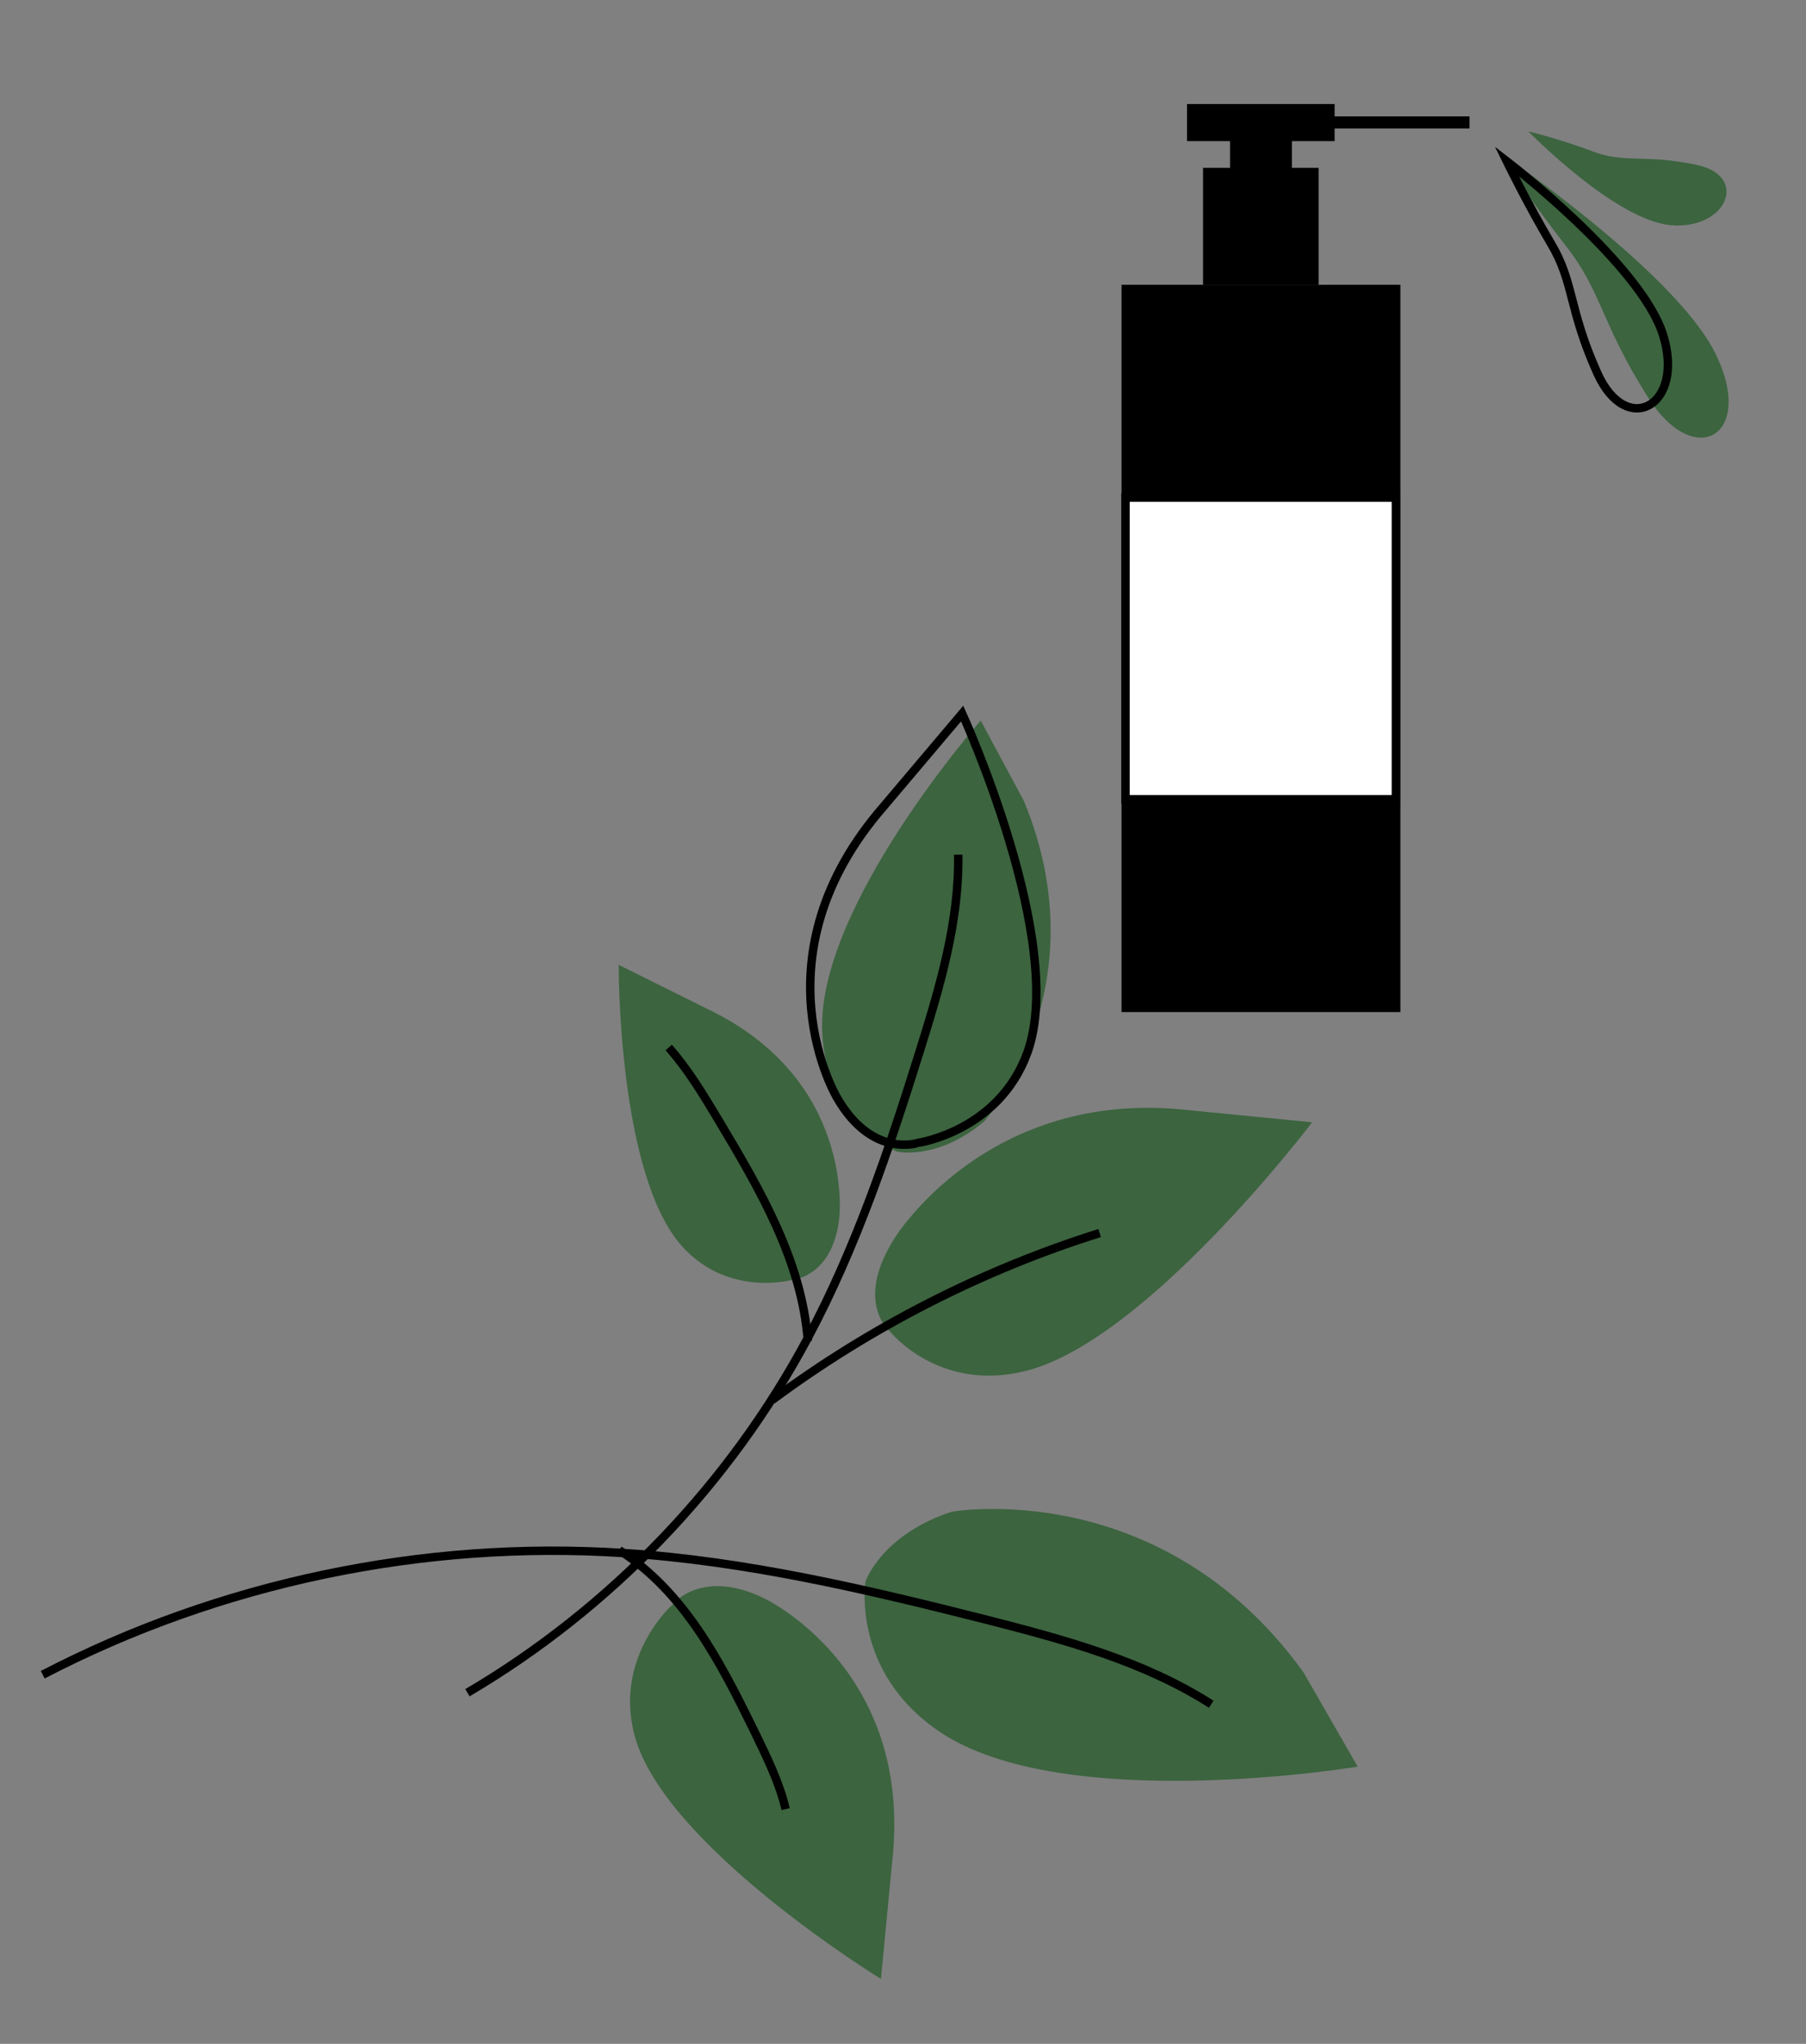 <?xml version="1.0" encoding="utf-8"?>
<!-- Generator: $$$/GeneralStr/196=Adobe Illustrator 27.6.0, SVG Export Plug-In . SVG Version: 6.00 Build 0)  -->
<svg version="1.1" xmlns="http://www.w3.org/2000/svg" xmlns:xlink="http://www.w3.org/1999/xlink" x="0px" y="0px"
	 viewBox="0 0 642.5 727" style="enable-background:new 0 0 642.5 727;" xml:space="preserve">
<rect x="0" y="0" width="642.5" height="727" fill="#808080" stroke="none"/>
<style type="text/css">
	.st0{fill:#FFFFFF;stroke:#000000;stroke-width:3;}
	.st1{fill:#3C643F;}
	.st2{fill:none;stroke:#000000;stroke-width:3;stroke-miterlimit:10;}
</style>
<g id="Ebene_1">
</g>
<g id="Ebene_2">
	<path d="M399,360h99.2V101.3H399V360z"/>
	<path d="M428,101.3h41.1V59.7H428V101.3z"/>
	<path d="M437.6,60h22v-9.9h-22V60z"/>
	<path d="M422.3,50.2h52.5V37h-52.5V50.2z"/>
	<path d="M473.5,45.7h49.3v-4.3h-49.3V45.7z"/>
	<path class="st0" d="M496.6,177v107.3h-96.2V177H496.6z"/>
	<path class="st1" d="M543.7,46.7c0,0,30.8,31.6,50.7,33.4c19.9,1.7,27.9-17.4,9.4-21.4c-18.5-4-25.5-0.5-36.8-4.7
		C555.8,49.7,543.7,46.7,543.7,46.7z"/>
	<path class="st1" d="M532.7,53.7c0,0,62.7,42.5,77.4,71.7c14.7,29.2-7,42.6-23.9,15.8c-16.9-26.8-16.3-37.4-29.1-53.7
		C544.4,71.2,532.7,53.7,532.7,53.7L532.7,53.7z"/>
	<path class="st2" d="M536,57.3c0,0,47.6,36.5,55.6,61.7c8,25.2-12.9,36.9-23.3,13.8c-10.4-23.1-8.2-32.3-16.6-46.3
		C543.3,72.3,536,57.3,536,57.3L536,57.3z"/>
	<path class="st1" d="M338.7,537.7c0,0,74.3-13.1,125,57.1l19.3,33.6c0,0-104.5,17.4-148.7-12.4c-31.6-21.3-26.4-53.5-26.4-53.5
		S313.7,545.8,338.7,537.7L338.7,537.7z"/>
	<path class="st1" d="M272,568.6c0,0,53.1,25.1,45.4,93.6l-4,41.7c0,0-76.9-47.1-87.6-86.4c-7.6-28.1,13.4-46.7,13.4-46.7
		S249.4,557.5,272,568.6L272,568.6z"/>
	<path class="st2" d="M430.9,606.2c-23.9-15.3-52-22.9-79.7-30c-42.6-10.8-85.7-21-129.6-23.8c-71.2-4.6-143.5,10.6-206.4,43.3"/>
	<path class="st2" d="M279.5,643.5c-2.3-9.7-6.8-18.7-11.1-27.6c-11.9-24.3-24.7-49.5-48.1-64.5"/>
	<path class="st1" d="M350.1,398.9c0,0,41.9-46.7,14.2-113.9l-15.4-28.7c0,0-58.3,66.2-56.4,110.7c1.3,31.9,26.5,42.6,26.5,42.6
		S333.4,413,350.1,398.9L350.1,398.9z"/>
	<path class="st1" d="M318.2,440.5c0,0,32.9-53.8,104.8-45.6l43.8,4.3c0,0-59,77.9-102.1,88.5c-30.8,7.6-48-14-48-14
		S303.7,463.4,318.2,440.5L318.2,440.5z"/>
	<path class="st1" d="M298.6,432.8c0,0,5.6-48.8-46.9-73.9l-31.6-15.7c0,0-0.4,75.5,23,100.6c16.8,18,39.4,11.3,39.4,11.3
		S296.6,453.7,298.6,432.8z"/>
	<path class="st2" d="M340.9,304c0.4,23.7-6.5,46.9-13.6,69.6c-10.9,34.9-22.6,69.8-39.8,102.1c-27.9,52.3-70.4,96.5-121.2,126.4"/>
	<path class="st2" d="M391.2,438.6c-41.7,13.1-81.3,33.3-116.5,59.4"/>
	<path class="st2" d="M237.9,372.6c6.9,7.8,12.3,16.8,17.7,25.8c14.6,24.4,29.7,50.1,31.8,78.6"/>
	<path class="st2" d="M297.8,390.5c0,0-30.1-50.1,16.6-103.7l27.9-33c0,0,37.3,81.6,23.2,120.6c-10.1,27.9-38.8,32.1-38.8,32.1
		S310.3,412.2,297.8,390.5z"/>
</g>
</svg>
